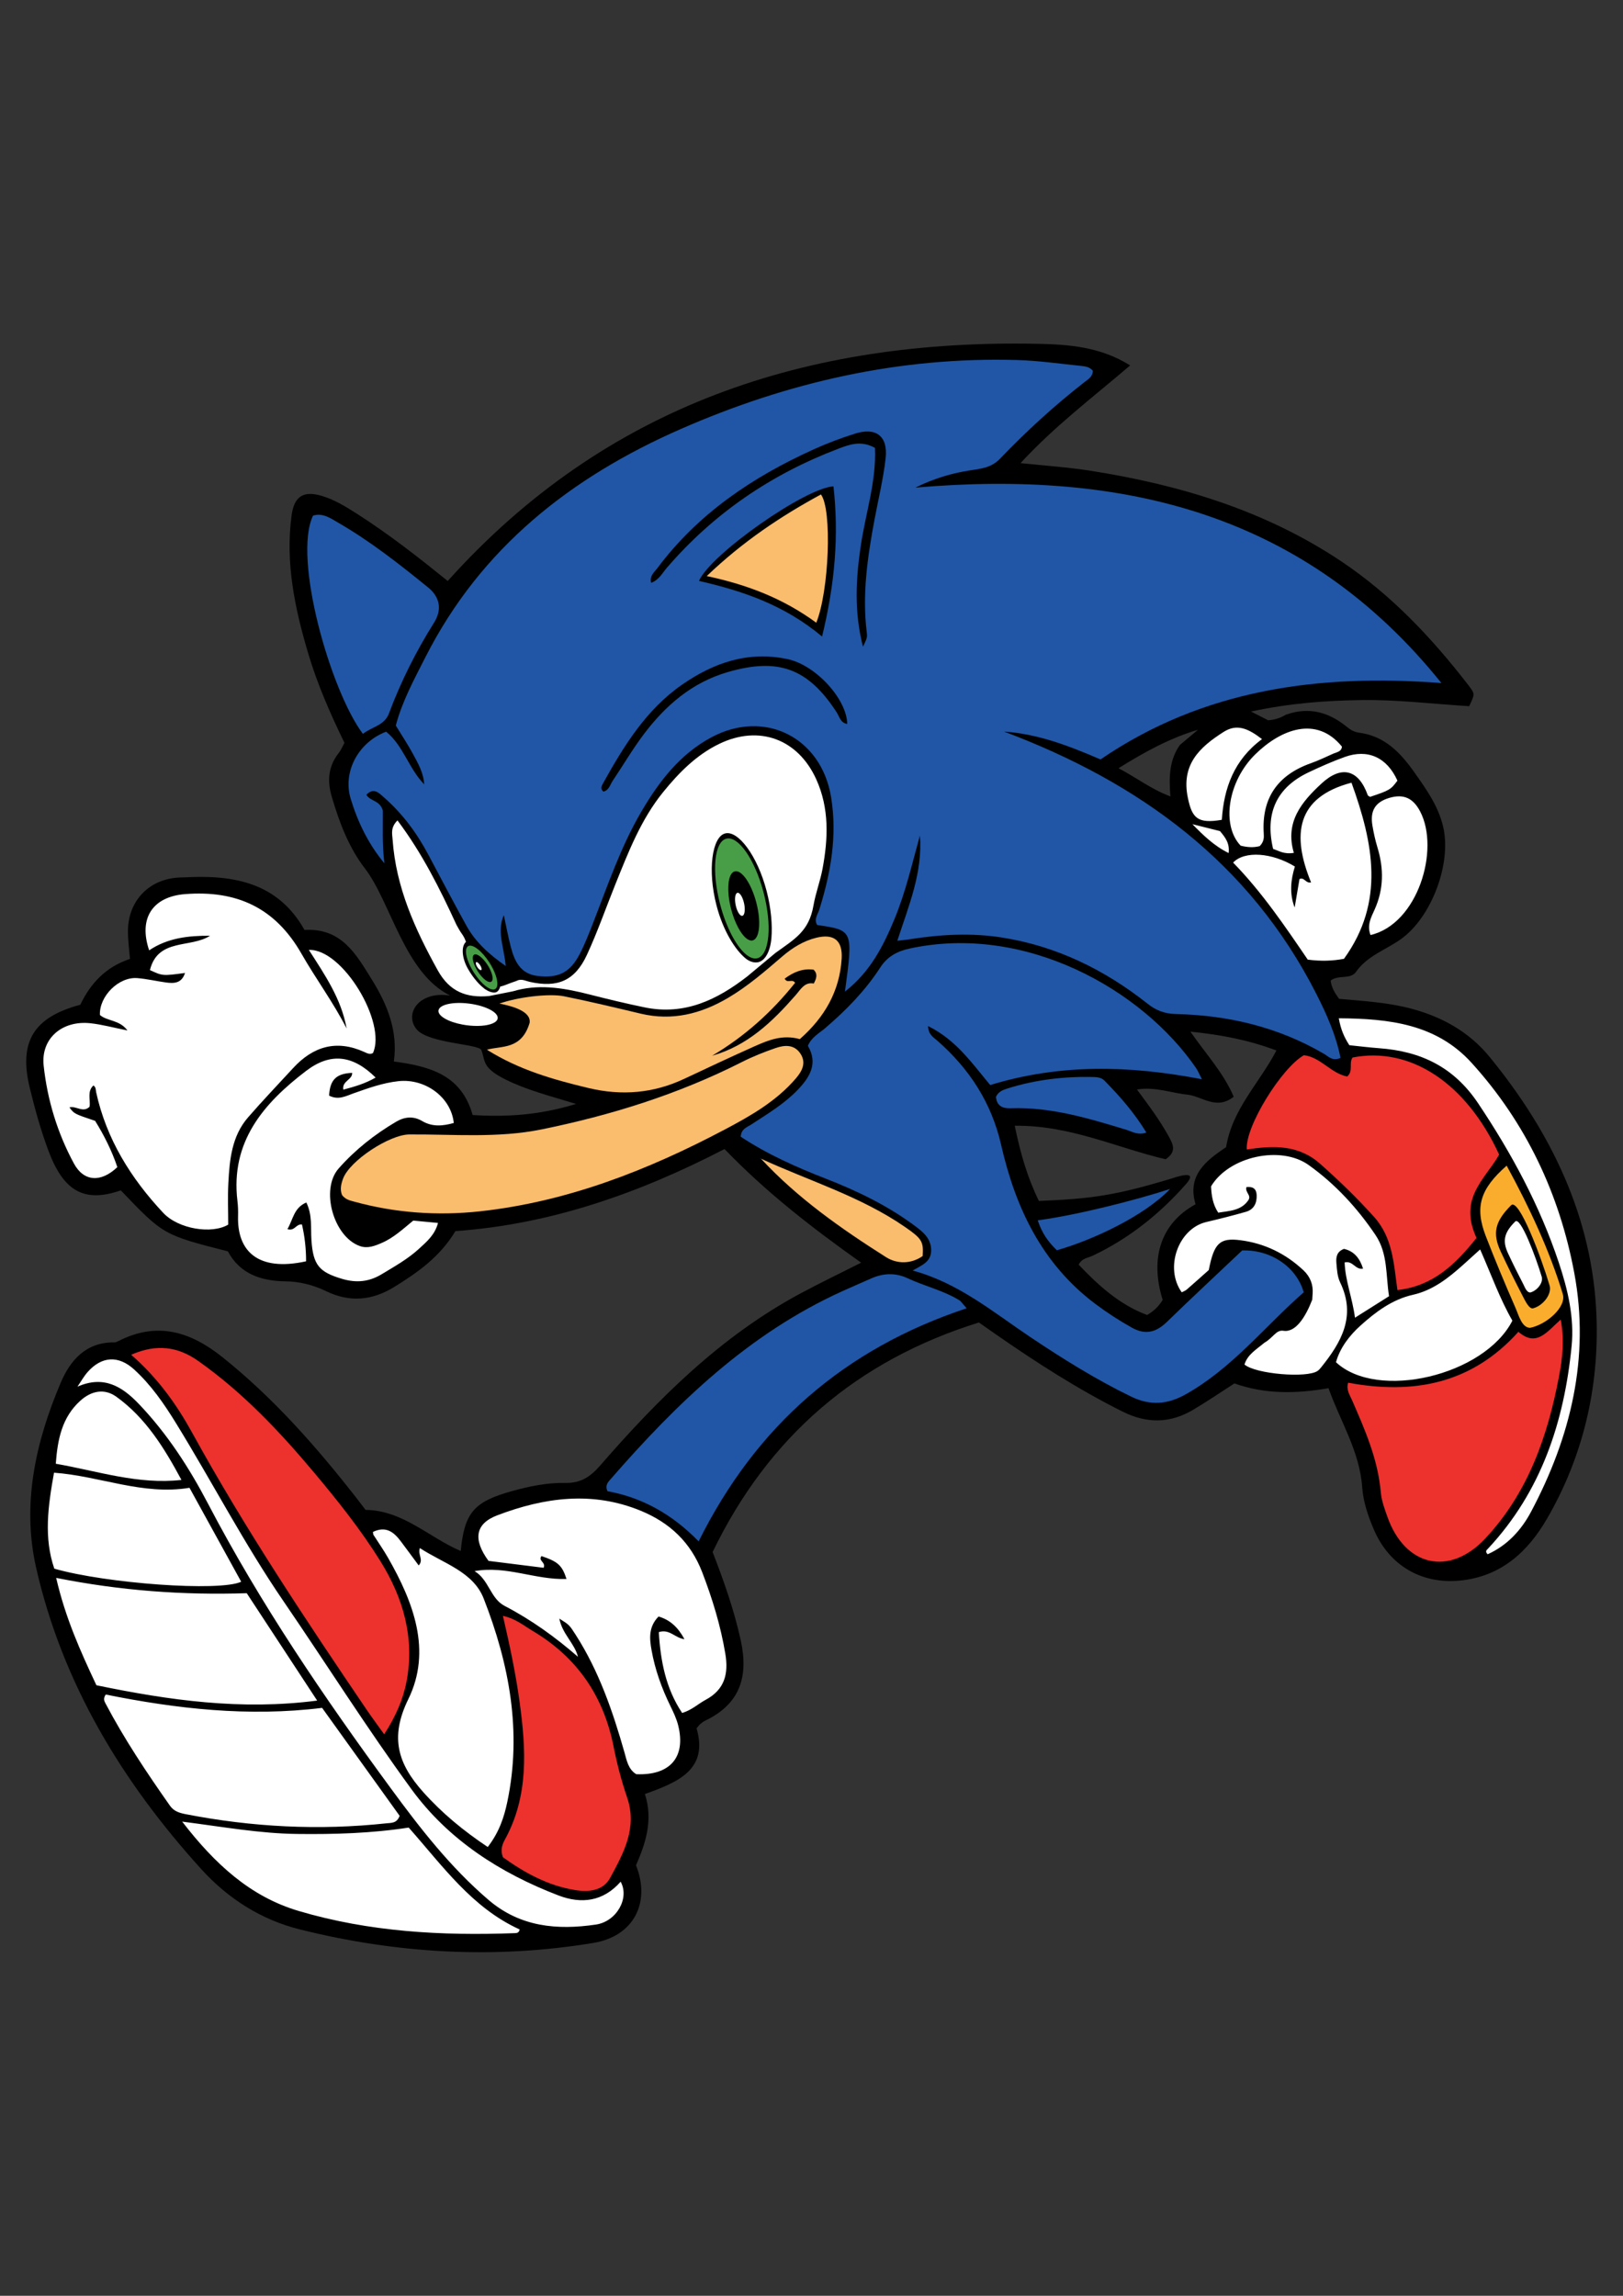 <?xml version="1.0" encoding="utf-8"?>
<!-- Generator: Adobe Illustrator 16.0.0, SVG Export Plug-In . SVG Version: 6.00 Build 0)  -->
<!DOCTYPE svg PUBLIC "-//W3C//DTD SVG 1.1//EN" "http://www.w3.org/Graphics/SVG/1.1/DTD/svg11.dtd">
<svg version="1.1" id="_x31_" xmlns="http://www.w3.org/2000/svg" xmlns:xlink="http://www.w3.org/1999/xlink" x="0px" y="0px"
	 width="595.28px" height="841.89px" viewBox="0 0 595.28 841.89" enable-background="new 0 0 595.28 841.89" xml:space="preserve">
<rect x="0" y="0" width="595.28" height="841.89" fill="#333333" stroke="none"/>
<g>
	<path fill-rule="evenodd" clip-rule="evenodd" d="M165.125,365.09c-16.813-8.25-21.754-34.273-31.327-46.685
		c-5.893-7.639-9.328-16.809-12.089-26.148c-1.767-5.974-1.322-11.295,2.608-16.242c0.786-0.988,1.263-2.223,2.024-3.602
		c-5.188-10.653-9.951-21.512-13.332-32.907c-4.885-16.462-8.381-33.097-6.07-50.435c0.936-7.021,4.27-9.274,11.168-7.204
		c4.662,1.399,8.785,3.967,12.855,6.563c11.885,7.582,22.943,16.297,33.252,24.626c58.124-64.727,132.124-88.685,216.317-86.977
		c11.328,0.229,23.078,1.061,33.979,7.926c-13.636,11.675-27.757,22.293-40.2,35.828c8.955,0.955,17.359,1.493,25.644,2.797
		c32.743,5.149,64.056,14.57,91.902,33.16c18.394,12.279,33.418,28.221,46.864,45.671c2.335,3.03,2.203,3.133,0.143,7.504
		c-12.983-0.776-26.223-2.434-39.544-2.241c-13.17,0.19-26.243,1.134-40.471,4.205c2.939,1.499,4.765,2.431,6.281,3.204
		c2.714-0.18,4.754-0.987,6.677-2.147l-0.066,0.067c8.345-2.938,15.663-0.921,22.311,4.541c1.278,1.049,2.655,1.853,4.447,2.09
		c9.425,1.248,15.166,7.313,20.404,14.745c4.409,6.256,8.712,12.297,10.45,19.915c3.078,13.491-4.367,33.119-15.577,41.082
		c-5.522,3.923-12.279,6.031-16.459,12.01c-1.986,2.842-6.49,0.929-9.258,3.147c0.289,2.559,1.522,4.572,3.086,6.701
		c8.934,0.807,18.006,1.304,26.824,3.696c11.245,3.05,20.976,8.542,28.398,17.618c22.68,27.729,37.842,59.031,39.188,95.101
		c0.973,26.014-4.866,51.368-18.177,74.277c-7.081,12.188-16.916,21.161-31.85,22.634c-14.212,1.402-26.01-5.571-31.63-18.71
		c-2.131-4.981-3.897-10.179-4.275-15.514c-0.938-13.218-8.02-24.123-12.361-36.321c-11.788,2.037-23.119,2.287-34.512-1.749
		c-4.796,3.08-9.842,6.526-15.083,9.64c-8.466,5.028-16.947,5.175-25.95,0.678c-16.341-8.161-31.607-17.995-46.559-28.387
		c-1.975-1.372-3.942-2.755-6.12-4.278c-44.615,13.905-77.141,41.717-97.666,84.173c4,10.325,7.848,21.088,10.32,32.384
		c2.935,13.399-0.305,23.361-13.066,29.47c-0.66,0.317-1.244,0.806-1.828,1.262c-0.281,0.221-0.477,0.55-1.311,1.546
		c4.416,15.174-6.867,19.749-18.946,24.079c3.079,9.566,0.244,18.142-3.267,26.134c5.537,13.945-1.07,26.061-15.592,28.466
		c-36.205,5.994-72.114,3.924-107.656-4.93c-14.313-3.564-26.453-11.385-36.153-22.07c-29-31.945-50.977-68.123-60.62-110.574
		c-5.302-23.339-0.205-46.139,9.015-67.847c3.516-8.279,9.286-14.907,19.632-14.796c0.525,0.005,1.087-0.252,1.574-0.501
		c14.119-7.203,26.292-3.518,38.076,5.894c18.587,14.846,34.138,32.471,48.725,51.07c1.256,1.6,2.479,3.225,3.813,4.964
		c13.667,0.156,23.182,10.052,34.899,15.083c1.358-13.984,4.79-18.05,18.576-21.911c6.452-1.807,13.067-3.193,19.753-3.059
		c5.594,0.112,9.162-2.187,12.727-6.288c21.412-24.628,44.377-47.535,73.52-63.181c7.16-3.845,14.496-7.364,22.288-11.304
		c-17.891-12.67-34.872-25.843-50.115-41.669c-31.303,16.201-63.845,27.656-98.698,30.09c-5.717,9.489-13.83,15.181-22.479,20.508
		c-8.227,5.068-16.449,5.627-24.878,1.554c-4.819-2.33-9.806-3.572-14.965-3.64c-9.199-0.119-16.787-2.861-21.131-10.988
		c-23.671-6.045-23.671-6.045-39.274-22.37c-13.728,4.777-21.098-0.006-26.548-14.542c-2.805-7.481-4.919-15.173-6.816-22.928
		c-4.141-16.937,1.257-25.999,18.511-30.598c3.7-7.785,9.342-13.899,18.207-16.803c-0.267-3.597-0.787-7.066-0.731-10.525
		c0.175-11,7.939-18.853,18.858-19.329c0.742-0.032,1.486-0.031,2.228-0.07c17.788-0.942,33.938,1.965,43.655,19.289
		c13.617-0.755,18.89,8.856,24.697,18.19c5.791,9.308,9.643,19.014,8.078,30.069c13.533,1.759,24.844,5.101,28.892,19.612
		c12.351,0.792,24.488,0.071,37.949-4.064c-9.763-2.996-18.171-5.105-25.925-8.984c-8.755-4.378-7.3-6.857-8.818-10.762
		c-0.875-2.25-19.44-2.423-23.734-7.609C148.178,371.868,153.5,363.278,165.125,365.09 M439.416,267.601
		c-10.196,3.019-19.381,8.014-29.176,14.116c6.779,3.554,11.896,7.66,19.049,10.34c-0.618-7.297-0.351-13.523,3.5-18.906
		l-0.061,0.061c2.233-1.875,4.467-3.75,6.699-5.625l0.156-0.169L439.416,267.601z M372.185,412.829
		c2.059,10.034,4.637,18.987,8.864,27.575c19.292-0.802,27.798-1.977,48.118-8.063c6.333-2.167,9.41-2.173,5.771,1.95
		c-9.674,10.958-20.93,19.93-34.223,26.218c-1.721,0.814-3.968,0.887-5.074,3.27c7.326,7.704,15.066,14.709,25.088,18.444
		c2.621-1.51,4.382-3.347,5.711-5.536c-4.822-15.465-0.544-28.197,12.063-35.064c-3.236-10.695,4.024-16.127,11.204-20.954
		c2.284-14.025,12.24-23.519,18.449-35.45c-10.2-3.829-20.25-5.77-31.535-6.903c5.702,8.25,12.081,15.012,15.881,23.863
		c-6.395,5.088-11.655-0.22-17.021-0.765c-5.938-0.603-11.699-2.982-18.473-1.882c4.412,5.935,8.488,11.405,11.758,17.394
		c1.462,2.678,2.901,5.413-1.233,8.185C409.777,420.972,392.396,412.549,372.185,412.829z"/>
	<path fill="#2056A5" d="M387.631,458.482c-3.289-3.214-5.41-6.173-7.017-10.974c14.104-1.87,35.271-7.216,48.553-11.501
		C419.62,445.985,400.637,454.802,387.631,458.482z M455.604,458.549c-8.993,8.513-18.367,17.227-27.543,26.146
		c-3.962,3.852-7.86,5.004-12.953,2.149c-4.714-2.643-9.197-5.547-13.507-8.796c-19.462-14.675-29.159-35.185-34.397-58.167
		c-3.532-15.489-11.625-27.914-23.397-38.238c-1.385-1.213-3.307-2.193-3.427-5.379c10.273,5.054,16.185,13.698,22.801,21.631
		c25.563-7.809,50.91-7.273,77.653-2.125c-1.126-2.177-1.521-3.188-2.119-4.061c-19.735-28.814-62.641-53.074-105.081-43.87
		c-4.639,1.006-8.188,2.958-10.806,6.998c-5.493,8.481-12.506,15.628-20.156,22.183c-2.221,1.902-5.009,3.272-6.363,6.494
		c3.773,6.376,0.803,11.432-3.742,16.162c-4.947,5.147-11.018,8.762-16.915,12.626c-1.61,1.056-3.826,1.631-3.972,4.537
		c9.685,6.433,20.322,11.151,31.212,15.397c11.446,4.462,22.474,9.773,32.392,17.106c3.105,2.296,6.325,4.76,6.241,9.312
		c-0.077,4.196-3.564,5.38-6.791,7.267c16.763,4.507,29.522,15.259,43.203,24.426c11.874,7.956,23.975,15.5,36.878,21.78
		c7.133,3.472,13.475,2.896,20.074-0.813c17.133-9.626,29.113-25.025,43.289-37.411
		C475.498,464.525,466.023,458.196,455.604,458.549z M142.644,261.66c4.375-11.683,9.922-22.763,16.563-33.339
		c3.008-4.792,2.139-9.384-2.201-12.91c-10.518-8.545-21.176-16.926-32.947-23.73c-2.822-1.632-5.653-3.7-9.241-2.599
		c-7.493,15.521,6.396,64.214,18.288,80.039C136.455,266.474,140.987,266.088,142.644,261.66z M351.885,476.829
		c-5.893-3.629-12.692-5.141-18.898-8.047c-4.493-2.104-8.965-1.951-13.443,0.033c-3.558,1.577-7.136,3.11-10.68,4.718
		c-34.286,15.55-60.584,40.954-84.861,68.842c-0.929,1.065-2.163,2.159-1.216,4.456c12.426,2.283,23.486,8.167,33.454,18.413
		c21.133-42.48,53.506-70.604,98.299-85.488C352.842,477.859,352.462,477.185,351.885,476.829z M420.457,415.316
		c-4.345-7.179-9.67-13.247-15.352-19.034c-1.101-1.12-2.611-1.301-4.129-1.336c-10.63-0.241-21.065,0.968-31.243,4.145
		c-1.797,0.561-3.535,1.163-4.431,3.11c0.236,3.293,2.365,4.316,5.312,4.209c14.727-0.534,28.559,3.663,42.409,7.867
		C415.209,414.94,417.358,416.417,420.457,415.316z M403.643,278.494c-11.592-5-22.888-9.347-35.388-10.219
		c49.546,18.613,89.959,47.918,114.465,96.038c3.83,7.52,7.308,15.264,8.948,23.638c-2.953,1.326-4.436-0.55-6.048-1.494
		c-16.759-9.813-35.037-14.143-54.238-14.597c-4.256-0.101-7.328-1.293-10.519-3.816c-15.699-12.422-33.246-21.027-53.124-24.207
		c-11.444-1.831-22.955-1.172-34.39,0.647c-1.06,0.169-2.133,0.253-4.235,0.495c4.229-12.944,9.345-25.098,8.287-38.54
		c-2.869,10.275-5.222,20.691-9.318,30.576c-4.118,9.938-8.874,19.363-18.177,26.615c3.028-22.494,3.028-22.494-10.182-24.418
		c-1.298-2.119,0.239-3.923,0.811-5.759c4.175-13.429,6.604-26.98,4.291-41.124c-3.594-21.994-24.49-32.46-44.066-21.855
		c-11.529,6.244-19.136,16.241-25.588,27.264c-7.545,12.889-12.287,27-17.681,40.827c-1.481,3.799-2.969,7.622-4.836,11.237
		c-3.561,6.889-7.902,9.002-15.469,8.096c-6.318-0.757-8.462-5.393-9.83-10.63c-1.006-3.85-1.725-7.773-2.57-11.665
		c-2.635,6.01,0.062,11.575,0.701,18.642c-6.414-4.489-11.193-8.939-14.451-14.843c-4.752-8.612-9.34-17.315-13.953-26.005
		c-4.219-7.951-9.498-15.077-16.289-21.016c-1.801-1.574-3.738-3.757-6.428-0.91c1.529,2.463,4.889,1.926,6.041,5.724
		c0.067,5.617-0.297,12.438,0.591,19.405c-5.896-7.099-9.77-15.088-12.388-23.73c-2.945-9.723,2.693-20.613,13.015-24.55
		c6.28,5.066,8.287,13.493,13.948,19.293c-0.217-4.203-2.25-7.695-4.135-11.186c-1.844-3.415-4.011-6.657-6.271-10.36
		c2.287-8.758,6.716-16.908,10.905-25.154c20.335-40.021,53.32-65.925,93.596-83.576c39.286-17.219,80.26-26.526,123.324-25.316
		c7.958,0.224,15.891,1.396,23.828,2.193c1.448,0.146,2.929,0.446,4.002,1.744c0,2.18-1.753,3.15-3.146,4.236
		c-11.009,8.58-21.279,17.993-30.923,28.049c-3.216,3.353-7.085,3.64-11.052,4.271c-6.532,1.037-12.799,2.786-19.963,6.302
		c76.602-6.626,143.062,9.573,192.938,71.667C483.849,247.057,441.385,252.704,403.643,278.494z M310.751,265.471
		c-0.203-9.172-11.525-21.532-21.834-23.751c-14.427-3.105-27.161,1.289-38.813,9.403c-13.158,9.163-21.322,22.466-28.927,36.143
		c-0.503,0.904-1.131,1.998,0.147,3.033c2.056-0.516,2.439-2.548,3.415-3.998c3.825-5.688,7.3-11.637,11.423-17.096
		c7.975-10.556,17.674-18.939,30.748-22.742c18.543-5.396,29.455-1.386,39.933,14.715
		C307.873,262.761,308.254,265.112,310.751,265.471z M301.516,233.416c4.748-19.509,6.194-37.094,4.181-55.062
		c-10.265,0.505-45.042,24.844-49.329,34.67C272.257,216.668,287.527,221.733,301.516,233.416z M313.597,159.019
		c-5.117,1.625-10.183,3.518-15.073,5.729c-22.461,10.159-42.489,23.595-57.447,43.638c-1.077,1.442-2.937,2.796-2.252,5.346
		c2.905-1.093,4.079-3.557,5.72-5.466c17.2-20.003,38.32-34.36,62.903-43.701c4.098-1.559,8.358-3.169,13.464-0.324
		c0.56,12.183-3.412,23.905-5.201,35.896c-1.822,12.218-2.45,24.375,0.809,37.022c1.625-3.319,1.586-3.698,1.399-5.179
		c-1.759-14.024,0.278-27.771,2.84-41.489c1.396-7.475,3.226-14.9,4.07-22.437C325.738,159.938,321.324,156.565,313.597,159.019z"/>
	<path fill="#FABC6D" d="M278.949,424.735c0.055,0.059,0.111,0.115,0.166,0.175c-0.078-0.036-0.156-0.069-0.232-0.105
		L278.949,424.735z M301.097,181.322c-14.73,7.992-28.617,17.248-41.884,29.931c15.328,3.256,28.301,8.413,40.177,17.102
		C304.093,216.808,305.267,186.758,301.097,181.322z M331.909,449.926c-16.232-11.21-35.108-16.862-52.794-25.016
		c13.385,14.438,29.362,25.65,45.853,36.1c3.985,2.526,9.161,2.61,13.453-0.416C338.754,455.294,338.183,454.258,331.909,449.926z
		 M291.945,395.42c2.262-2.65,3.893-5.704,1.594-9.104c-2.287-3.381-5.797-3.113-9.053-1.989c-4.199,1.448-8.369,3.099-12.326,5.106
		c-23.352,11.847-48.141,19.575-73.655,24.753c-15.888,3.225-32.214,1.727-48.358,1.825c-7.252,0.044-21.905,9.596-24.342,16.258
		c-0.699,1.913-1.191,3.918-0.334,6.01c1.34,1.641,2.839,1.938,4.255,2.329c15.224,4.202,30.78,5.301,46.377,3.592
		c32.04-3.509,61.526-15.081,89.773-30.012C275.373,409.169,284.8,403.794,291.945,395.42z M194.25,375.097
		c0.625-4.217-6.199-6.119-11.063-7.069c6.672-2.397,18.215-3.781,23.641-2.69c9.437,1.896,18.803,4.151,28.17,6.378
		c11.521,2.738,22.019,0.105,31.979-5.748c7.24-4.256,13.545-9.727,19.872-15.17c3.709-3.19,7.786-5.749,12.552-6.918
		c6.479-1.588,9.717,1.016,9.3,7.707c-0.744,11.935-6.258,21.478-15.346,29.471c-6.321-1.772-11.517,0.367-16.599,2.635
		c-8.631,3.851-17.186,7.875-25.737,11.902c-11.342,5.342-22.966,6.318-35.202,3.393c-12.832-3.07-25.385-6.618-37.215-14.038
		C183.906,383.4,191.25,385.09,194.25,375.097z M261.187,387.145c13.015-3.677,22.143-12.496,30.621-22.186
		c1.882-2.15,3.307-4.952,6.668-4.287c1.016-1.932,1.508-3.462-0.034-5.07c-4.003-0.551-7.413,0.87-10.639,3.28
		c0.97,1.949,2.681-0.138,3.827,1.523C283.131,371.089,273.078,380.123,261.187,387.145z"/>
	<path fill="#FFFFFF" d="M129.167,393.427c-5.797,0.252-8.138,2.478-8.465,8.339c3.374,1.765,6.143,0.169,8.842-0.784
		c5.436-1.919,10.838-3.89,16.615-4.507c9.875-1.056,19.324,5.957,20.276,15.332c-3.94,1.1-7.792,1.532-11.601-0.712
		c-3.189-1.88-6.389-1.598-9.511,0.239c-7.904,4.65-15.073,10.31-21.11,17.154c-6.811,7.721-1.859,25.083,7.8,28.464
		c2.854,0.999,5.505-0.072,8.07-1.187c4.308-1.872,7.728-5.077,11.489-8.164c2.914,0.278,5.822,0.555,9.08,0.865
		c-1.118,4.331-4.129,6.863-6.926,9.433c-4.121,3.788-9.003,6.515-13.781,9.397c-4.629,2.793-9.291,3.204-14.412,1.694
		c-8.511-2.508-10.67-5.095-11.299-14.13c-0.317-4.553,0.395-9.263-1.875-13.889c-4.579,1.907-4.848,6.201-6.933,9.762
		c2.691,0.862,3.079-1.938,5.328-1.715c1.018,4.417,1.526,8.978,1.511,13.516c-17.768,3.906-25.312-3.846-24.947-16.542
		c0.053-1.853-0.004-3.727-0.227-5.565c-2.622-21.706,9.563-35.797,25.159-47.698c9.094-6.94,17.271-5.741,25.523,2.423
		c-3.729,2.172-7.686,3.335-11.854,4.438C125.363,396.379,129.283,396.017,129.167,393.427z M155.227,657.17
		c6.936,7.768,14.776,14.202,23.664,20.148c4.22-5.463,6-10.96,7.169-16.507c5.431-25.786,0.713-50.657-8.65-74.602
		c-3.875-9.91-14.861-12.897-23.416-18.521c-0.863,2.558,1.511,4.188-0.424,6.374c-2.296-3.097-4.442-6.034-6.633-8.938
		c-2.508-3.322-5.396-5.611-10.15-3.356c0.111,0.692,0.087,0.91,0.178,1.054c1.788,2.813,3.714,5.546,5.365,8.436
		c9.337,16.333,16.125,34.089,7.426,51.847C142.839,637.224,146.009,646.849,155.227,657.17z M437.348,302.235
		c3.961,4.063,8.019,8.003,13.282,10.588c0.468-3.581-1.265-5.8-3.177-8.055C444.062,303.917,440.706,303.077,437.348,302.235z
		 M43.041,427.996c-2.013-6.01-4.905-11.742-8.153-16.966c-7.689-2.592-7.689-2.592-9.417-4.938c2.445-0.668,4.989,2.134,7.38-0.239
		c0.41-2.588-0.988-5.555,1.402-7.8c1.009,0.646,0.83,1.642,1.022,2.519c3.764,17.184,12.752,31.553,24.575,44.176
		c5.627,6.007,17.857,7.902,23.854,4.336c0-4.918-0.222-10.1,0.05-15.257c0.451-8.573,1.25-17.188,7.219-24.062
		c5.352-6.163,11.002-12.067,16.53-18.077c7.339-7.98,15.911-10.533,26.113-5.916c0.996,0.451,2.015,1.022,3.165,0.404
		c5.117-11.067-11.109-38.323-23.5-37.828c5.957,9.242,11.945,18.07,13.847,28.803c-4.886-9.589-11.292-18.207-16.575-27.446
		c-9.651-16.879-23.76-23.286-42.646-21.828c-11.731,0.906-17.247,8.649-13.2,20.624c6.737-4.539,14.345-5.404,22.334-5.354
		c-7.092,4.63-19.123,0.763-22.049,12.595c4.663,2.155,4.663,2.155,12.863,1.055c-1.215,3.845-4.054,3.895-7.042,3.48
		c-3.489-0.484-6.943-1.308-10.443-1.593c-6.807-0.554-14.009,6.637-13.724,13.519c2.724,2.357,7.146,1.699,10.101,5.679
		c-5.1-1.018-9.322-2.195-13.62-2.653c-10.33-1.101-18.188,5.582-17.116,15.534c1.355,12.586,5.058,24.763,11.116,35.934
		C30.765,433.402,37.076,433.69,43.041,427.996z M180.699,375.293c1.074-0.465,1.74-1.09,1.84-1.841
		c0.291-2.186-4.333-4.607-10.328-5.406c-5.997-0.8-11.094,0.324-11.387,2.511c-0.268,2.007,3.605,4.208,8.877,5.176
		c0.475,0.087,0.959,0.165,1.453,0.231C175.091,376.49,178.644,376.184,180.699,375.293z M66.551,542.705
		c-6.34-11.813-13.144-22.787-23.872-30.504c-4.422-3.18-9.221-2.168-13.249,1.485c-6.667,6.045-8.298,14.027-8.973,23.079
		C35.895,539.463,50.602,544.486,66.551,542.705z M503.371,302.735c0.459,2.729,1.065,5.455,1.867,8.102
		c2.342,7.721,2.304,15.222-1.061,22.721c-1.234,2.751-2.901,5.672-1.507,9.329c17.361-4.044,25.533-31.348,18.207-45.323
		c-2.516-4.801-5.969-6.581-11.379-4.949C504.429,294.142,502.458,297.284,503.371,302.735z M452.282,316.318
		c10.596,10.853,19.082,23.418,27.37,35.586c4.96,0.646,9.175,0.471,13.287-0.296c15.114-20.92,10.78-42.377,2.757-64.588
		c-20.288,5.328-21.995,19.127-14.821,36.566c-2.125,0.407-2.353-1.998-4.25-1.244c-0.574,3.384-1.176,6.918-1.776,10.452
		c-1.979-5.161-1.424-10.153,0.085-15.028C466.567,312.654,456.483,311.901,452.282,316.318z M466.94,311.285
		c2.034,0.706,4.055,2.088,7.617,1.462c-3.374-11.34,2.946-18.758,10.127-25.408c7.432-6.883,13.642-5.084,16.968,4.242
		c0.101,0.28,0.568,0.43,0.868,0.635c7.123-2.373,7.595-2.652,10.027-5.951c-3.835-8.502-10.841-11.746-19.357-8.667
		c-4.516,1.633-8.933,3.585-13.273,5.646C468.254,288.782,463.868,298.211,466.94,311.285z M448.141,300.634
		c0.753-11.66,4.492-22.021,14.735-29.59c-5.131-3.961-9.223-5.724-14.073-2.644c-8.84,5.616-15.676,11.981-13.113,24.221
		C437.228,299.963,439.202,302.174,448.141,300.634z M455.041,310.112c2.259,0.567,4.608,0.805,6.99,0.166
		c1.594-1.612,1.576-3.147,1.483-4.61c-0.836-13.085,5.157-21.505,17.379-25.818c2.79-0.985,5.461-2.307,8.176-3.501
		c1.274-0.56,2.948-0.68,3.125-2.55c-9.328-11.467-22.429-6.386-31.833,2.868C450.355,286.51,447.862,302.617,455.041,310.112z
		 M175.042,354.621c0.25,0.393,0.533,0.712,0.793,0.913c0.033,0.026,0.066,0.049,0.1,0.071c0.052,0.035,0.104,0.067,0.151,0.091
		c0.165,0.082,0.307,0.099,0.407,0.035c0.072-0.047,0.115-0.133,0.133-0.246c0.048-0.341-0.146-0.939-0.529-1.538
		c-0.51-0.799-1.16-1.296-1.451-1.109c-0.044,0.028-0.076,0.071-0.1,0.125c-0.117,0.274,0.028,0.852,0.377,1.461
		C174.96,354.489,175,354.555,175.042,354.621z M491.521,470.235c-1.012-2.087-1.16-4.669-1.357-7.052
		c-0.168-2.023,0.012-4.166,2.78-5.208c3.697,0.837,5.786,3.417,6.994,7.245c-2.88,0.528-3.65-2.985-6.754-2.281
		c0.218,6.738,2.851,13.052,3.79,20.277c4.365-2.753,8.204-5.175,12.496-7.882c-1.217-7.582-0.374-15.629-4.966-22.443
		c-6.687-9.923-14.72-18.655-24.491-25.646c-10.261-7.343-29.239-3.212-35.83,7.811c0.169,3.18,0.537,6.424,2.631,9.639
		c4.224-0.679,8.488-0.724,11.102-4.65c1.087-1.83-1.304-2.735-0.759-4.72c2.575-0.299,3.703,0.78,3.763,3.062
		c0.077,2.913-1.073,5.174-3.956,5.998c-4.807,1.375-9.663,2.598-14.531,3.744c-10.26,2.416-15.422,16.822-8.995,25.777
		c0.604-0.327,1.318-0.567,1.847-1.025c2.797-2.425,5.546-4.904,8.065-7.145c1.931-9.822,3.977-11.902,11.559-10.938
		c8.892,1.129,16.664,4.911,23.216,11.086c2.459,2.317,3.579,5.292,3.316,8.553c-0.085,1.063-0.129,1.761-0.147,2.206
		c-0.015,0.027-0.03,0.061-0.048,0.106c-2.386,6.118-5.995,11.968-10.495,11.26c-2.714-0.427-3.696,2.502-6.985,4.373
		c-2.891,2.453-6.186,4.262-7.316,8c4.074,3.506,22.95,5.051,26.802,2.354c0.447-0.313,0.843-0.73,1.188-1.158
		C491.938,492.301,497.546,482.653,491.521,470.235z M299.396,285.804c4.815,10.652,4.357,21.677,2.298,32.766
		c-0.844,4.546-2.545,8.937-3.332,13.488c-1.642,9.484-6.872,12.28-13.911,17.366l-10.383,8.646
		c-11.006,8.531-22.933,14.371-37.637,11.342c-6.717-1.383-13.394-2.982-20.037-4.685c-8.838-2.264-17.694-3.86-26.527-1.678
		c-0.648,0.201-1.32,0.376-1.988,0.525v0.001l-0.053,0.011c-0.433,0.096-0.863,0.181-1.285,0.254l-7.193,1.423
		c-8.241,0.733-14.42-1.552-18.798-9.443c-8.358-15.07-15.331-30.465-16.552-47.916c-0.148-2.108-0.846-4.423,1.787-7.05
		c8.969,11.915,15.525,24.983,21.648,38.324c0.912,1.56,1.129,2.1,1.941,3.225c0.672,0.931,1.156,1.875,1.529,3
		c-1.842,1.625-1.488,5.998,0.733,9.884c0.239,0.419,0.491,0.839,0.76,1.26c1.597,2.502,3.409,4.538,5.06,5.825
		c0.209,0.205,0.401,0.366,0.553,0.428c0.019,0.013,0.057,0.019,0.085,0.028c0.333,0.225,0.659,0.428,0.97,0.582
		c1.047,0.521,2.237,0.722,2.936,0.431c0.75-0.313,1.325-1.304,1.429-2.032c1.253-0.328,1.463-0.419,1.888-0.583
		c0.004-0.001,0.009-0.001,0.014-0.003c1.104-0.449,2.461-0.952,4.135-1.518c1.689-0.947,3.215-0.01,4.813,0.349
		c10.216,2.294,16.589-0.401,20.982-9.887c3.89-8.398,6.934-17.187,10.402-25.783c4.79-11.874,9.393-23.86,17.598-33.955
		c5.773-7.104,12.152-13.586,20.523-17.641C278.408,265.703,292.707,271.008,299.396,285.804z M281.187,326.778
		c-3.393-13.029-10.482-22.384-15.233-21.147c-4.751,1.238-6.534,13.431-3.142,26.46c2.408,9.248,6.855,16.269,10.688,19.399
		c1.566,1.279,3.363,1.683,4.742,1.324c2.426-0.633,4.285-3.949,4.695-8.786C283.33,339.391,282.847,333.153,281.187,326.778z
		 M577.422,466.875c-5.394-28.956-17.688-55.095-37.659-77.102c-12.974-14.296-30.247-16.233-48.722-16.359
		c0.731,4.119,1.963,6.923,3.869,9.874c3.569,0.365,7.239,0.831,10.923,1.102c15.25,1.115,27.354,6.816,36.324,20.223
		c12.281,18.354,22.604,37.493,29.584,58.409c3.31,9.918,5.728,20.15,4.692,30.632c-2.74,27.77-11.136,53.333-30.655,74.24
		c-0.424,0.454-1.264,0.975-0.139,2.068c7.175-3.205,12.334-8.848,15.908-15.571C576.128,526.955,583.178,497.771,577.422,466.875z
		 M270.478,327.403c-0.129,0.027-0.242,0.101-0.344,0.208c-0.518,0.541-0.684,2.028-0.402,3.768c0.031,0.188,0.066,0.378,0.107,0.57
		c0.243,1.143,0.63,2.144,1.062,2.846c0.056,0.093,0.114,0.176,0.172,0.257c0.091,0.128,0.184,0.249,0.276,0.348
		c0.314,0.337,0.635,0.502,0.926,0.439c0.213-0.045,0.391-0.208,0.529-0.463c0.415-0.758,0.482-2.338,0.111-4.082
		C272.418,328.963,271.328,327.222,270.478,327.403z M554.71,484.297c-4.584-7.955-7.745-16.853-11.825-26.117
		c-2.413,2.184-4.298,3.904-6.198,5.606c-5.431,4.866-11.12,9.379-18.43,11.021c-7.665,1.722-13.752,6.337-19.28,11.316
		c-3.949,3.559-7.494,8.083-8.966,13.419C505.187,513.745,544.434,504.434,554.71,484.297z M257.548,576.54
		c-4.213-10.965-11.91-18.159-22.529-22.529c-17.768-7.312-35.388-4.887-52.613,1.661c-8.168,3.104-8.972,8.887-3.229,16.719
		c6.645,0.831,13.522,1.693,20.212,2.531c0.927-2.042-2.154-2.568-0.778-4.293c6.006,2.039,7.528,3.333,9.172,8.394
		c-11.414,0.398-22.1-5-33.73-2.873c5.252,3.086,5.791,10.029,11.031,12.752c9.789,5.087,18.619,11.457,26.904,18.664
		c-1.248-4.962-5.787-8.402-6.834-14.009c3.631,2.278,3.641,2.272,6.013,5.974c8.511,13.282,13.569,27.996,17.855,43.035
		c0.854,3.002,1.378,6.229,4.335,8.049c12.414,0.528,18.281-6.241,15.391-17.868c-0.618-2.486-1.754-4.877-2.888-7.194
		c-3.202-6.543-5.634-13.347-6.9-20.511c-0.739-4.18-1.14-8.453,2.585-12.258c4.238,1.261,7.104,3.909,9.502,8.326
		c-3.533-0.454-5.451-3.855-9.414-2.598c0.635,10.558,2.537,20.629,8.564,29.645c3.545-1.052,5.852-3.334,8.602-4.809
		c7.002-3.754,8.467-9.528,7.237-16.889C264.314,596.146,261.291,586.282,257.548,576.54z M88.47,580.043
		c-6.256-11.363-12.49-22.686-18.968-34.452c-17.208,2.849-32.842-4.329-49.688-5.54c-2.204,12.266-3.804,23.813,0.107,35.196
		C38.89,580.679,80.458,583.732,88.47,580.043z M141.727,668.628c1.792-0.193,3.825,0.063,4.848-2.746
		c-9.302-12.952-18.774-26.142-28.433-39.589c-26.981,3.341-53.406,0.352-79.359-4.891c-0.99,1.466-0.561,2.356-0.147,3.142
		c6.932,13.165,15.171,25.506,23.721,37.653c1.409,2.001,3.443,2.628,5.694,3.066C92.446,670.021,116.996,671.295,141.727,668.628z
		 M116.333,623.623c-8.92-13.596-17.297-26.366-25.837-39.384c-23.201,0.762-46.168-0.887-69.893-5.614
		c3.364,14.634,8.884,26.879,14.761,39.374C62.167,623.54,88.418,627.248,116.333,623.623z M204.818,695.073
		c-21.364-8.195-40.328-20.368-53.87-38.9c-16.413-22.462-31.271-46.056-46.994-69.027c-14.384-21.016-26.088-43.63-39.414-65.273
		c-4.386-7.125-9.136-14.018-15.368-19.695c-5.724-5.214-11.87-4.855-16.998,0.926c-1.446,1.632-2.522,3.592-3.769,5.401
		c9.673-4.245,16.388-0.103,22.619,6.44c10.341,10.858,18.4,23.335,25.291,36.503c19.249,36.789,42.539,70.958,67.03,104.353
		c10.758,14.667,21.918,29.026,35.875,40.952c11.609,9.918,25.191,11.096,39.351,9.004c7.572-1.119,12.419-9.687,9.069-15.72
		C221.25,697.308,213.271,698.316,204.818,695.073z M149.904,670.191c-13.564,2.098-27.25,2.506-40.982,2.337
		c-13.656-0.169-27.081-2.59-42.106-4.529c12.018,15.574,24.975,27.496,42.69,32.757c25.885,7.686,52.525,9.156,79.363,8.143
		c0.697-0.026,1.498-0.098,1.725-1.353C173.147,699.629,162.346,684.24,149.904,670.191z M561.28,473.968
		c2.572-0.677,4.819-3.63,4.188-5.766c-2.136-7.203-7.784-22.249-9.734-20.254c-4.083,4.084-4.751,7.083-2.614,11.672
		c1.763,3.792,3.628,7.537,5.558,11.244C559.298,472.062,559.916,473.968,561.28,473.968z"/>
	<path fill-rule="evenodd" clip-rule="evenodd" fill="#ED312D" d="M139.505,572.46c8.365,13.436,12.643,28.115,9.629,44.077
		c-1.26,6.671-4.008,12.922-8.225,19.458c-2.564-3.594-4.635-6.373-6.578-9.238c-22.408-33.057-44.54-66.279-63.822-101.314
		c-5.733-10.418-12.613-20.102-22.399-28.637c9.396-4.146,17.222-2.938,24.593,2.264c16.225,11.451,29.752,25.736,42.433,40.853
		C123.852,550.312,132.337,560.948,139.505,572.46z M503.968,446.235c6.865,7.641,7.229,17.147,8.571,26.849
		c13.17-1.467,21.387-9.572,29.015-19.122c-2.574-5.595-3.175-10.901-0.744-16.433c2.324-5.283,6.434-9.433,9.047-14.129
		c-12.123-26.306-32.592-39.726-53.753-35.601c-1.486,1.997,0.388,4.871-1.98,6.974c-5.933-1.129-9.761-7.111-15.87-7.814
		c-7.996,4.421-21.597,26.033-20.962,34.569c9.727-1.454,18.893-1.821,26.856,5.216
		C491.124,432.908,497.745,439.311,503.968,446.235z M572.44,483.892c-4.966,4.357-8.852,10.309-15.525,4.491
		c-17.15,19.109-38.497,23.089-62.448,18.669c-0.797,2.563,0.596,4.484,1.441,6.425c4.742,10.866,9.493,21.688,10.536,33.743
		c0.267,3.082,1.401,6.14,2.455,9.096c6.474,18.173,22.757,21.853,35.849,7.88c15.646-16.695,22.875-37.384,27.048-59.362
		C573.056,498.199,573.857,491.491,572.44,483.892z M225.023,640.367c-3.689-18.516-13.432-32.65-29.664-42.303
		c-3.26-1.937-6.218-4.487-10.901-5.507c2.517,10.892,4.699,21.152,6.118,31.558c2.357,17.297,3.435,34.394-5.395,50.484
		c-0.972,1.772-1.715,3.725-0.732,6.468c7.783,5.593,16.441,10.441,26.551,12.056c4.98,0.795,10.217,0.288,12.822-4.543
		c4.901-9.089,10.012-18.266,6.197-29.417C227.924,653.041,226.287,646.716,225.023,640.367z"/>
	<path fill="#FAAD2C" d="M573.191,474.508c-4.921-16.153-12.283-31.813-20.579-47.053c-9.807,8.597-11.761,15.251-7.634,25.914
		c3.407,8.804,7.05,17.522,10.842,26.168c1.225,2.79,2.339,7.383,5.407,7.383C567.124,485.775,574.658,479.321,573.191,474.508z
		 M562.277,479.783c-1.444,0.309-2.879-2.769-3.782-4.508c-2.801-5.384-5.51-10.822-8.068-16.327
		c-3.104-6.664-2.134-11.018,3.795-16.949c2.832-2.896,11.034,18.951,14.135,29.41C569.274,474.512,566.011,478.8,562.277,479.783z"
		/>
	<path fill="#489E46" d="M280.088,327.391c-3.151-12.104-9.284-20.985-13.699-19.837c-4.413,1.15-5.436,11.896-2.284,24
		c2.238,8.592,5.979,15.556,9.538,18.464c1.456,1.189,2.882,1.705,4.163,1.372c2.253-0.588,3.619-3.681,4.001-8.175
		C282.171,338.908,281.63,333.315,280.088,327.391z M278.395,340.134c-0.22,2.596-1.01,4.382-2.312,4.722
		c-0.739,0.192-1.563-0.105-2.403-0.793c-2.057-1.679-4.217-5.701-5.509-10.664c-1.821-6.991-1.23-13.198,1.318-13.862
		c2.551-0.664,6.092,4.466,7.913,11.458C278.293,334.416,278.606,337.646,278.395,340.134z M171.658,346.986
		c-0.238,0.152-0.414,0.388-0.539,0.682c-0.633,1.483,0.154,4.614,2.04,7.914c0.204,0.356,0.417,0.713,0.646,1.07
		c1.355,2.125,2.895,3.854,4.297,4.946c0.184,0.145,0.363,0.267,0.541,0.388c0.282,0.19,0.56,0.363,0.822,0.494
		c0.891,0.442,1.662,0.533,2.203,0.187c0.396-0.253,0.632-0.716,0.72-1.334c0.263-1.847-0.795-5.087-2.865-8.33
		C176.757,348.672,173.238,345.978,171.658,346.986z M180.652,359.153c-0.056,0.39-0.205,0.683-0.454,0.842
		c-0.342,0.219-0.829,0.161-1.391-0.118c-0.166-0.082-0.341-0.191-0.519-0.312c-0.113-0.076-0.227-0.153-0.342-0.244
		c-0.885-0.69-1.856-1.781-2.713-3.122c-0.145-0.226-0.278-0.451-0.407-0.676c-1.19-2.083-1.687-4.06-1.288-4.996
		c0.079-0.185,0.189-0.334,0.341-0.43c0.997-0.636,3.22,1.064,4.964,3.797C180.15,355.942,180.818,357.987,180.652,359.153z"/>
</g>
</svg>
